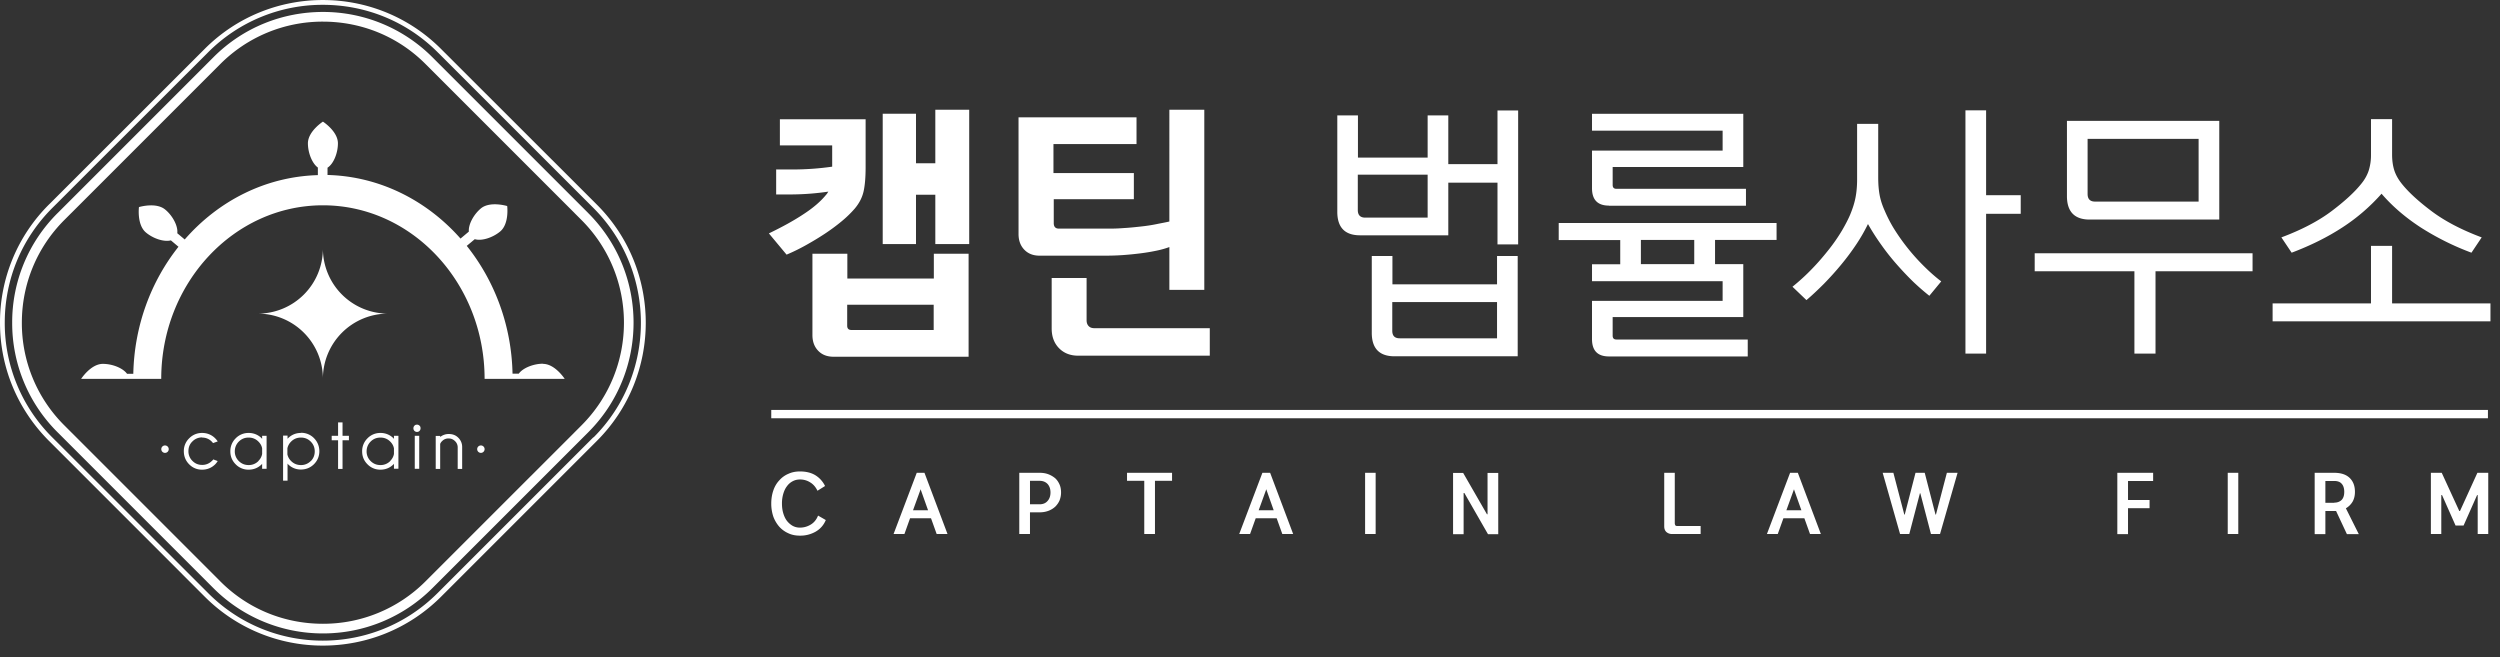 <svg width="213" height="56" viewBox="0 0 213 56" fill="none" xmlns="http://www.w3.org/2000/svg"><rect x="0" y="0" width="213" height="56" fill="#333333" stroke="none"/><path d="M66.104 14.44h1.418a23.996 23.996 0 003.38-.24v-1.811h-4.456v-2.228h7.305v4.064c0 .823-.05 1.507-.164 2.038-.114.545-.368 1.038-.76 1.507a9.507 9.507 0 01-1.14 1.102c-.443.367-.924.721-1.443 1.063-.52.342-1.05.658-1.595.962-.545.304-1.09.57-1.633.798l-1.507-1.81c1.127-.545 2.102-1.077 2.924-1.621.823-.532 1.482-1.09 1.963-1.684a.456.456 0 00.089-.114c.025-.05.063-.089.088-.14a22.386 22.386 0 01-3.165.241h-1.279v-2.14l-.025.013zm16.421 7.179v8.774H71.016c-.544 0-.975-.164-1.304-.506-.329-.342-.493-.785-.493-1.342v-6.926h2.975v2.114h7.369V21.62h2.975-.013zm-2.975 6.508v-2.165h-7.369v1.785c0 .24.114.367.355.367h7.001l.013.013zm-1.507-14.219h1.646V9.35h2.887v11.446h-2.887v-4.203h-1.646v4.203h-2.836V9.692h2.836v4.229-.013zm18.587 3.064h-6.85v2.039c0 .316.152.468.443.468h4.254c.393 0 .823-.012 1.292-.05.468-.026.937-.076 1.405-.127.469-.05.912-.114 1.342-.203.43-.088.798-.151 1.114-.227V9.35h2.976v15.346H99.63v-3.647a7.5 7.5 0 01-1.076.304c-.418.089-.86.165-1.355.228-.493.063-1 .114-1.532.152-.531.038-1.05.05-1.57.05h-5.52c-.544 0-.975-.164-1.304-.506-.33-.342-.494-.785-.494-1.342V9.996h10.053v2.28h-7.077v2.468h6.85v2.228h.025zm6.444 13.332H91.856c-.67 0-1.215-.215-1.633-.645-.418-.43-.62-.988-.62-1.684v-4.292h2.975v3.596c0 .202.05.367.165.493.114.127.278.19.506.19h9.825v2.343zm12.611-16.877h5.95V9.831h1.76v4.153h4.191v-4.57h1.76V20.82h-1.76v-5.254h-4.191v4.482h-7.52c-1.292 0-1.937-.671-1.937-2V9.83h1.759v3.596h-.012zm5.95 5.128v-3.672h-5.95v3.014c0 .43.215.645.633.645h5.317v.013zm-3.013 5.672h8.926V21.81h1.76v8.546h-10.496c-1.291 0-1.937-.67-1.937-2V21.81h1.76v2.418h-.013zm8.926 4.596v-3.09h-8.926v2.444c0 .43.203.646.633.646h8.293zm5.255-9.825h18.561v1.443h-5.242v2.064h2.406v4.508h-11.129v1.582c0 .216.101.33.316.33h11.193v1.443h-11.826c-.962 0-1.443-.494-1.443-1.482v-3.253h11.129V23.96h-11.129v-1.443h2.405v-2.064h-5.241v-1.456zm4.279-1.481c-.962 0-1.443-.494-1.443-1.482v-3.203h11.129v-1.697h-11.129V9.693h12.889v4.533h-11.129v1.532c0 .215.101.329.316.329h11.041v1.443h-11.674v-.012zm2.722 4.988h4.546v-2.064h-4.546v2.064zm20.22-7.381c0 .544.038 1.025.114 1.456.076.43.215.873.431 1.355.215.506.481 1.038.81 1.57a17.515 17.515 0 002.494 3.127c.494.494.988.937 1.52 1.342l-1.013 1.228a20.601 20.601 0 01-1.368-1.19c-.468-.456-.937-.95-1.405-1.482a19.394 19.394 0 01-1.33-1.683 19.652 19.652 0 01-1.126-1.76 14.404 14.404 0 01-.988 1.722 20.498 20.498 0 01-1.291 1.734c-.469.57-.963 1.114-1.469 1.633-.507.507-1 .975-1.494 1.393l-1.19-1.14c.595-.48 1.165-1 1.684-1.544.531-.544 1-1.102 1.43-1.646.431-.544.798-1.089 1.102-1.595.304-.52.544-.988.709-1.38.203-.494.354-.963.443-1.418.089-.444.139-.975.139-1.558v-4.735h1.798v4.596-.025zm9.192 1.506h2.95v1.583h-2.95v11.914h-1.76V9.401h1.76v7.229zm12.636 13.497v-7.014h-8.496V21.58h18.562v1.532h-8.268v7.014h-1.798zm7.23-11.42h-11.041c-1.291 0-1.937-.671-1.937-2V10.3h12.978v8.407zm-11.218-2.178c0 .43.215.646.633.646h8.825v-5.343h-9.458v4.697zm15.763 9.319h8.382v-4.9h1.798v4.9h8.381v1.532h-18.561v-1.532zm8.382-15.7h1.798v3.013c0 .507.063.963.189 1.355.127.393.342.772.646 1.152.557.697 1.393 1.469 2.52 2.317 1.127.849 2.557 1.596 4.279 2.241l-.873 1.304a22.768 22.768 0 01-4.343-2.165c-1.279-.835-2.393-1.785-3.317-2.861a16.23 16.23 0 01-3.318 2.861c-1.278.836-2.734 1.558-4.342 2.165l-.874-1.304c1.722-.645 3.153-1.392 4.279-2.24 1.127-.85 1.963-1.621 2.52-2.318.304-.367.519-.76.646-1.152a4.45 4.45 0 00.19-1.355v-3.013zM70.358 44.308c-.178.43-.469.76-.861.987a2.612 2.612 0 01-1.343.342c-.367 0-.696-.063-.987-.203a2.281 2.281 0 01-.772-.557 2.762 2.762 0 01-.507-.86 3.483 3.483 0 01-.177-1.115c0-.405.063-.785.177-1.114.114-.342.291-.633.507-.86a2.12 2.12 0 01.772-.558c.304-.14.633-.203.987-.203.507 0 .95.102 1.305.317a2.2 2.2 0 01.835.924l-.645.405c-.152-.316-.355-.557-.633-.721a1.58 1.58 0 00-.862-.24c-.227 0-.43.05-.62.151a1.38 1.38 0 00-.481.418c-.14.177-.24.392-.316.646a2.897 2.897 0 00-.114.835c0 .304.037.583.114.836.076.253.177.468.316.646.14.177.304.316.481.417.19.102.393.152.62.152.33 0 .634-.088.912-.253.279-.164.494-.418.633-.772l.659.38zm8.964-.152h-1.785l-.48 1.342h-.925l1.975-5.216h.658l1.963 5.216h-.924l-.482-1.342zm-1.532-.684h1.28l-.621-1.747v-.026h-.025v.026l-.634 1.747zm9.964.178v1.848h-.911v-5.216h1.722c.278 0 .532.038.76.126.227.089.417.203.582.342.164.152.278.33.367.532.089.202.127.43.127.683 0 .254-.051.469-.127.671-.089.203-.215.38-.367.532a1.795 1.795 0 01-.583.355 2.08 2.08 0 01-.76.126h-.81zm.81-.684c.292 0 .52-.089.684-.279.165-.177.254-.43.254-.722 0-.29-.076-.531-.24-.721-.165-.178-.393-.279-.697-.279h-.81v2h.81zm8.914-2.001h-1.456v-.684h3.837v.684h-1.456v4.533h-.912v-4.533h-.013zm11.294 3.191h-1.786l-.481 1.342h-.924l1.975-5.216h.659l1.962 5.216h-.924l-.481-1.342zm-1.532-.684h1.278l-.62-1.747v-.026h-.025v.026l-.633 1.747zm9.965 2.026h-.899v-5.216h.899v5.216zm7.545-3.495h-.05v3.508h-.899v-5.217h.861l2.026 3.52h.05v-3.52h.912v5.217h-.874l-2.013-3.508h-.013zm20.157 3.495h-2.444a.714.714 0 01-.494-.177c-.126-.127-.177-.279-.177-.481v-4.56h.899v4.28c0 .063.013.127.038.177.025.05.076.076.139.076h2.026v.684h.013zm8.825-1.342h-1.786l-.481 1.342h-.924l1.975-5.216h.659l1.962 5.216h-.924l-.481-1.342zm-1.532-.684h1.278l-.62-1.747v-.026h-.025v.026l-.633 1.747zm10.471 2.026h-.785l-1.482-5.216h.912l.924 3.532v.025h.051v-.025l.911-3.532h.785l.912 3.532v.025h.051v-.025l.924-3.532h.912l-1.495 5.216h-.772l-.899-3.444v-.025h-.05v.025l-.899 3.444zm17.725 0v-5.216h3.051v.696h-2.14v1.62h1.836v.697h-1.836v2.215h-.899l-.012-.012zm10.306 0h-.899v-5.216h.899v5.216zm6.508 0v-5.216h1.659c.569 0 1.012.139 1.316.43.304.291.456.684.456 1.19 0 .317-.063.582-.19.823a1.595 1.595 0 01-.582.582l1.101 2.203h-1.013l-.924-1.975h-.911v1.976h-.899l-.013-.013zm1.659-2.672c.278 0 .493-.088.645-.24.152-.165.216-.393.216-.684 0-.291-.076-.532-.216-.684-.139-.164-.354-.24-.645-.24h-.747v1.861h.747v-.013zm9.179-.646h-.05v3.318h-.887v-5.216h.925l1.494 3.253h.063l1.481-3.253h.925v5.216h-.899V42.18h-.051l-1.152 2.595h-.684l-1.152-2.595h-.013zm3.924-7.254H65.711v.709h146.261v-.71zM33.058 26.721a5.544 5.544 0 01-5.546-5.545 5.544 5.544 0 01-5.545 5.545 5.544 5.544 0 015.545 5.546 5.544 5.544 0 015.546-5.546z" fill="#fff"/><path d="M50.847 17.428L37.566 4.16c-5.546-5.545-14.573-5.545-20.119 0L4.166 17.43A14.155 14.155 0 000 27.493c0 3.798 1.481 7.368 4.166 10.065L17.447 50.84a14.197 14.197 0 0010.066 4.165c3.646 0 7.293-1.392 10.065-4.165L50.86 37.559c5.545-5.545 5.545-14.573 0-20.118l-.013-.013zm-.291 19.827L37.274 50.537c-5.393 5.394-14.155 5.394-19.536 0L4.457 37.268a13.734 13.734 0 01-4.052-9.774c0-3.697 1.444-7.166 4.052-9.775L17.738 4.45A13.762 13.762 0 0127.513.411c3.545 0 7.077 1.343 9.774 4.04L50.57 17.73c5.38 5.395 5.38 14.156 0 19.537l-.013-.013z" fill="#fff"/><path d="M50.125 18.163L36.844 4.88a13.162 13.162 0 00-9.332-3.862c-3.38 0-6.76 1.28-9.33 3.862L4.9 18.163a13.11 13.11 0 00-3.862 9.33A13.11 13.11 0 004.9 36.825l13.28 13.281a13.162 13.162 0 009.331 3.862 13.16 13.16 0 009.332-3.862l13.281-13.281c5.14-5.14 5.14-13.522 0-18.663zm-.582 18.08L36.26 49.524a12.307 12.307 0 01-8.749 3.621c-3.304 0-6.419-1.279-8.748-3.62L5.482 36.242a12.277 12.277 0 01-3.62-8.75c0-3.304 1.29-6.418 3.62-8.748L18.764 5.463a12.307 12.307 0 018.748-3.62c3.305 0 6.42 1.278 8.75 3.62l13.28 13.282c4.825 4.824 4.825 12.674 0 17.498z" fill="#fff"/><path d="M46.264 30.988c-.798 0-1.71.355-2.064.848h-.532c-.088-4.152-1.544-7.938-3.9-10.888l.684-.57c.583.177 1.532-.127 2.166-.658.785-.659.595-2.165.595-2.165s-1.456-.444-2.241.202c-.62.52-1.077 1.367-1.026 1.975l-.709.595c-2.861-3.24-6.875-5.305-11.332-5.419v-.62c.52-.33.886-1.254.886-2.076 0-1.026-1.278-1.849-1.278-1.849s-1.279.823-1.279 1.849c0 .797.354 1.709.848 2.063v.646c-4.47.127-8.483 2.203-11.344 5.482l-.633-.531c.076-.608-.393-1.494-1.026-2.014-.785-.658-2.24-.215-2.24-.215s-.19 1.507.594 2.165c.62.52 1.532.823 2.127.671l.646.545c-2.33 2.937-3.76 6.697-3.849 10.825h-.532c-.354-.494-1.253-.848-2.063-.848-1.026 0-1.849 1.278-1.849 1.278h6.824c0-8.153 6.18-14.788 13.776-14.788s13.775 6.635 13.775 14.788h6.824s-.823-1.278-1.848-1.278v-.013zM17.207 37.28c.329 0 .607.115.835.343.026.038.114.126.114.126l.393-.14-.05-.075a2.194 2.194 0 00-.165-.19 1.53 1.53 0 00-1.115-.456 1.5 1.5 0 00-1.101.456 1.5 1.5 0 00-.456 1.102c0 .43.152.81.456 1.114a1.5 1.5 0 001.101.456c.43 0 .81-.152 1.115-.456a1.29 1.29 0 00.164-.203l.05-.076-.379-.14-.025.039s-.051.063-.089.089a1.137 1.137 0 01-.836.341c-.329 0-.595-.114-.823-.341a1.137 1.137 0 01-.341-.836c0-.33.114-.608.341-.823a1.13 1.13 0 01.823-.342l-.012.013zm5.127.115s-.025-.026-.037-.051a1.53 1.53 0 00-1.115-.456 1.5 1.5 0 00-1.101.456 1.53 1.53 0 00-.456 1.114c0 .43.152.798.456 1.102a1.5 1.5 0 001.101.456c.43 0 .81-.152 1.115-.456.012-.013.025-.026.037-.051v.43h.38v-2.81h-.38v.266zm-.316 1.886a1.137 1.137 0 01-.836.342c-.329 0-.607-.114-.835-.342a1.129 1.129 0 01-.342-.823c0-.316.114-.608.342-.835.228-.228.506-.342.835-.342.33 0 .608.114.836.342.177.177.279.367.316.582v.468c-.037.228-.151.43-.316.596v.012zm3.621-2.393a1.5 1.5 0 00-1.102.456l-.038.038v-.266h-.38v3.836h.38v-1.456s.025.026.038.051a1.5 1.5 0 001.102.456c.43 0 .81-.152 1.114-.456.303-.304.456-.684.456-1.101 0-.418-.152-.81-.456-1.115a1.509 1.509 0 00-1.114-.456v.013zm.835 2.393a1.137 1.137 0 01-.835.342c-.33 0-.608-.114-.836-.342a1.12 1.12 0 01-.317-.57v-.506c.038-.215.152-.418.317-.582.228-.228.506-.342.835-.342.33 0 .608.114.836.342.228.227.342.506.342.835 0 .33-.114.608-.342.836v-.013zm2.71-3.291h-.38v1.139h-.544v.38h.544v2.443h.38V37.51h.544v-.38h-.544v-1.14zm4.381 1.405s-.025-.026-.038-.051a1.53 1.53 0 00-1.114-.456 1.5 1.5 0 00-1.102.456 1.53 1.53 0 00-.456 1.114c0 .43.152.798.456 1.102a1.5 1.5 0 001.102.456c.43 0 .81-.152 1.114-.456a.187.187 0 00.038-.051v.43h.38v-2.81h-.38v.266zm-.317 1.886a1.137 1.137 0 01-.835.342c-.33 0-.608-.114-.836-.342a1.129 1.129 0 01-.342-.823c0-.316.114-.608.342-.835.228-.228.507-.342.836-.342.329 0 .608.114.835.342.178.177.279.367.317.582v.468c-.038.228-.152.43-.317.596v.012zm2.28-3.101c-.09 0-.165.025-.216.088a.297.297 0 00-.088.215.3.3 0 00.304.317c.075 0 .164-.026.215-.089a.305.305 0 00.088-.228c0-.089-.025-.164-.088-.215a.296.296 0 00-.215-.089zm.189.949h-.38v2.81h.38v-2.81zm2.507-.152c-.266 0-.507.088-.722.253v-.089h-.38v2.811h.38v-2.127a.66.66 0 01.177-.253.725.725 0 01.545-.215c.215 0 .392.076.544.227a.73.73 0 01.228.532v1.836h.38v-1.861a1.09 1.09 0 00-.33-.798c-.215-.215-.48-.316-.822-.316zm2.748 1.608a.316.316 0 100-.633.316.316 0 000 .633zm-26.931 0a.317.317 0 100-.633.317.317 0 000 .633z" fill="#fff"/></svg>